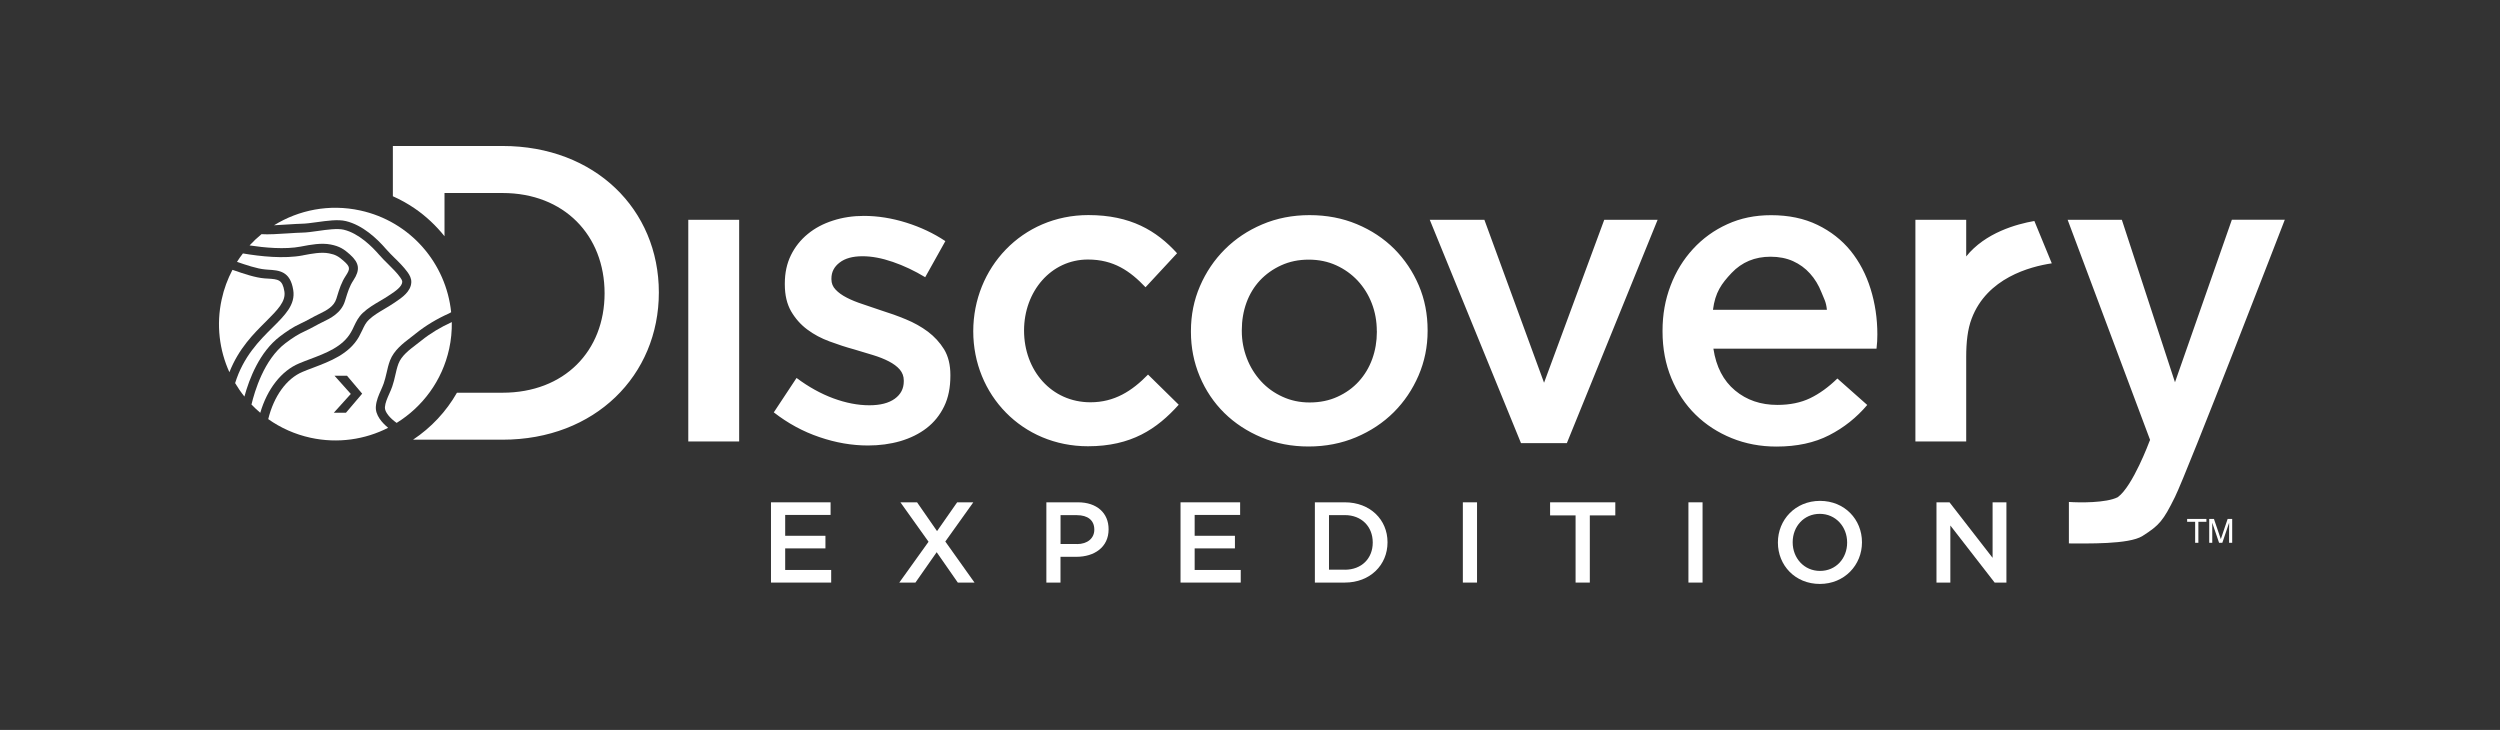 <svg width="137" height="40" viewBox="0 0 137 40" fill="none" xmlns="http://www.w3.org/2000/svg">
<rect x="0" y="0" width="137" height="40" fill="#333333" stroke="none"/>
<g id="logo">
<g id="dx">
<path id="Vector" d="M42.25 27.527H45.516V28.218H43.028V29.361H45.234V30.052H43.028V31.234H45.549V31.925H42.25V27.527Z" fill="white"/>
<path id="Vector_2" d="M50.884 29.688L49.343 27.527H50.255L51.35 29.105L52.452 27.527H53.337L51.803 29.675L53.403 31.925H52.488L51.33 30.261L50.166 31.925H49.281L50.884 29.688Z" fill="white"/>
<path id="Vector_3" d="M57.344 27.527H59.079C60.105 27.527 60.751 28.113 60.751 28.997V29.01C60.751 29.996 59.958 30.513 58.99 30.513H58.115V31.928H57.341V27.527H57.344ZM59.017 29.816C59.604 29.816 59.968 29.488 59.968 29.03V29.017C59.968 28.503 59.597 28.231 59.017 28.231H58.118V29.813H59.017V29.816Z" fill="white"/>
<path id="Vector_4" d="M64.693 27.527H67.959V28.218H65.467V29.361H67.674V30.052H65.467V31.234H67.992V31.925H64.693V27.527Z" fill="white"/>
<path id="Vector_5" d="M72.055 27.527H73.698C75.081 27.527 76.036 28.477 76.036 29.711V29.724C76.036 30.962 75.081 31.925 73.698 31.925H72.055V27.527ZM73.698 31.221C74.619 31.221 75.226 30.599 75.226 29.737V29.724C75.226 28.863 74.619 28.228 73.698 28.228H72.829V31.217H73.698V31.221Z" fill="white"/>
<path id="Vector_6" d="M80.941 27.527H80.164V31.925H80.941V27.527Z" fill="white"/>
<path id="Vector_7" d="M86.342 28.244H84.945V27.527H88.519V28.244H87.122V31.925H86.342V28.244Z" fill="white"/>
<path id="Vector_8" d="M93.3 27.527H92.526V31.925H93.3V27.527Z" fill="white"/>
<path id="Vector_9" d="M97.429 29.737V29.724C97.429 28.486 98.383 27.448 99.737 27.448C101.092 27.448 102.036 28.473 102.036 29.711V29.724C102.036 30.962 101.078 32 99.727 32C98.37 32 97.429 30.975 97.429 29.737ZM101.223 29.737V29.724C101.223 28.869 100.6 28.159 99.724 28.159C98.849 28.159 98.239 28.856 98.239 29.711V29.724C98.239 30.579 98.862 31.286 99.734 31.286C100.613 31.289 101.223 30.595 101.223 29.737Z" fill="white"/>
<path id="Vector_10" d="M106.119 27.527H106.833L109.194 30.569V27.527H109.952V31.925H109.306L106.879 28.797V31.925H106.119V27.527Z" fill="white"/>
<path id="Vector_11" d="M20.598 22.268C20.624 21.943 20.752 21.655 20.877 21.377C20.933 21.249 20.985 21.131 21.028 21.01C21.09 20.83 21.136 20.64 21.182 20.444C21.234 20.214 21.287 19.979 21.375 19.749C21.592 19.193 22.08 18.819 22.513 18.489C22.608 18.417 22.7 18.348 22.785 18.276C23.313 17.85 23.943 17.47 24.608 17.175C24.622 17.169 24.654 17.149 24.723 17.11C24.451 14.441 22.5 12.133 19.736 11.533C18.05 11.166 16.378 11.504 15.017 12.345C15.269 12.332 15.535 12.316 15.778 12.3C16.086 12.28 16.352 12.264 16.542 12.26C16.758 12.257 17.05 12.218 17.358 12.175C17.932 12.097 18.522 12.011 18.955 12.116C19.87 12.336 20.654 13.066 21.149 13.642C21.297 13.812 21.457 13.97 21.625 14.137C21.874 14.379 22.129 14.634 22.343 14.929C22.441 15.067 22.552 15.253 22.539 15.479C22.513 15.983 22.011 16.321 21.68 16.544L21.608 16.593C21.438 16.71 21.257 16.815 21.083 16.92C20.769 17.107 20.47 17.28 20.224 17.513C20.047 17.677 19.962 17.86 19.854 18.092C19.798 18.207 19.742 18.325 19.67 18.456C19.129 19.409 18.08 19.802 17.158 20.152C16.955 20.227 16.765 20.299 16.581 20.378C15.706 20.742 15.007 21.708 14.699 22.968C15.378 23.447 16.161 23.803 17.024 23.99C18.519 24.314 20.005 24.088 21.27 23.443C20.946 23.175 20.555 22.752 20.598 22.268ZM18.959 22.618H18.293L19.224 21.587L18.332 20.591H19.017L19.847 21.573L18.959 22.618Z" fill="white"/>
<path id="Vector_12" d="M15.584 15.967C15.479 15.319 15.243 15.302 14.669 15.266L14.499 15.256C13.987 15.217 13.341 14.994 12.82 14.814L12.738 14.788C12.476 15.289 12.272 15.829 12.148 16.409C11.843 17.804 12.023 19.192 12.571 20.398C13.082 19.094 13.909 18.279 14.584 17.608C15.217 16.972 15.673 16.52 15.584 15.967Z" fill="white"/>
<path id="Vector_13" d="M22.818 18.875C22.418 19.18 22.001 19.497 21.837 19.926C21.762 20.123 21.713 20.332 21.664 20.552C21.618 20.758 21.569 20.968 21.497 21.174C21.451 21.308 21.392 21.446 21.332 21.577C21.221 21.829 21.113 22.068 21.093 22.31C21.07 22.576 21.378 22.923 21.736 23.175C23.152 22.297 24.231 20.873 24.615 19.114C24.723 18.623 24.766 18.132 24.759 17.65C24.153 17.925 23.579 18.269 23.1 18.656C23.005 18.728 22.91 18.803 22.818 18.875Z" fill="white"/>
<path id="Vector_14" d="M15.345 18.433C15.653 18.201 16.027 17.932 16.502 17.716C16.673 17.637 16.837 17.549 17.014 17.454C17.165 17.372 17.319 17.287 17.48 17.212C17.925 16.999 18.306 16.786 18.434 16.367L18.473 16.242C18.594 15.849 18.706 15.476 18.955 15.103C19.201 14.729 19.188 14.618 18.85 14.314C18.552 14.045 18.375 13.95 18.034 13.885C17.604 13.8 17.079 13.901 16.617 13.989L16.591 13.996C15.568 14.192 14.273 14.052 13.312 13.888C13.197 14.035 13.089 14.189 12.987 14.35C13.453 14.51 14.089 14.729 14.531 14.765L14.699 14.779C15.292 14.815 15.905 14.854 16.069 15.892C16.201 16.694 15.614 17.274 14.935 17.948C14.22 18.656 13.335 19.537 12.885 20.994C13.036 21.249 13.207 21.498 13.394 21.731C13.662 20.745 14.23 19.278 15.345 18.433Z" fill="white"/>
<path id="Vector_15" d="M16.388 19.916C16.578 19.834 16.781 19.759 16.978 19.684C17.867 19.35 18.781 19.003 19.234 18.207C19.3 18.096 19.352 17.984 19.401 17.876C19.519 17.631 19.637 17.378 19.88 17.149C20.165 16.881 20.503 16.681 20.828 16.491C21.005 16.386 21.169 16.291 21.326 16.183L21.401 16.134C21.651 15.967 22.031 15.712 22.044 15.45C22.047 15.371 21.985 15.273 21.936 15.207C21.749 14.945 21.516 14.719 21.274 14.477C21.106 14.31 20.929 14.14 20.769 13.953C20.401 13.527 19.663 12.784 18.837 12.588C18.493 12.506 17.926 12.584 17.424 12.656C17.099 12.702 16.794 12.745 16.545 12.748C16.371 12.751 16.096 12.768 15.807 12.787C15.289 12.82 14.712 12.859 14.328 12.833C14.099 13.023 13.879 13.229 13.676 13.449C14.473 13.57 15.614 13.681 16.493 13.511L16.519 13.505C17.027 13.409 17.601 13.298 18.126 13.4C18.608 13.495 18.86 13.658 19.178 13.947C19.696 14.415 19.745 14.785 19.365 15.364C19.155 15.679 19.057 16.003 18.942 16.376L18.903 16.501C18.7 17.159 18.093 17.451 17.689 17.644C17.539 17.716 17.388 17.798 17.244 17.876C17.07 17.971 16.889 18.066 16.703 18.151C16.358 18.308 16.05 18.498 15.64 18.809C14.466 19.7 13.951 21.455 13.781 22.169C13.932 22.326 14.095 22.477 14.263 22.621C14.643 21.321 15.42 20.319 16.388 19.916Z" fill="white"/>
<path id="Vector_16" d="M120.911 28.437V28.594H120.471V29.747H120.294V28.594H119.855V28.437H120.911ZM121.068 28.437H121.324L121.701 29.544L122.075 28.437H122.324V29.747H122.154V28.974C122.154 28.948 122.154 28.905 122.157 28.843C122.157 28.781 122.157 28.712 122.157 28.643L121.783 29.747H121.606L121.229 28.643V28.683C121.229 28.715 121.229 28.768 121.232 28.83C121.232 28.895 121.232 28.945 121.232 28.974V29.747H121.065V28.437H121.068Z" fill="white"/>
<path id="Vector_17" d="M36.105 16.026C36.105 20.578 32.603 24.095 27.54 24.095H22.634C23.625 23.437 24.451 22.556 25.041 21.521H27.537C30.921 21.521 33.131 19.245 33.131 16.072C33.131 12.899 30.918 10.577 27.537 10.577H24.359V12.945C23.894 12.365 23.349 11.851 22.736 11.429C22.356 11.167 21.952 10.944 21.529 10.754V8H27.54C32.603 8 36.105 11.474 36.105 16.026ZM37.718 24.193H40.506V12.044H37.718V24.193ZM50.848 18.174C50.488 17.906 50.084 17.68 49.638 17.497C49.192 17.313 48.746 17.153 48.3 17.015C47.946 16.891 47.605 16.776 47.277 16.668C46.946 16.56 46.654 16.442 46.402 16.311C46.146 16.18 45.946 16.036 45.792 15.872C45.638 15.712 45.562 15.525 45.562 15.306V15.263C45.562 14.909 45.71 14.618 46.011 14.389C46.31 14.156 46.73 14.042 47.267 14.042C47.776 14.042 48.327 14.146 48.927 14.353C49.527 14.559 50.117 14.838 50.701 15.191L51.806 13.213C51.163 12.784 50.448 12.447 49.664 12.201C48.881 11.956 48.107 11.831 47.34 11.831C46.739 11.831 46.175 11.916 45.648 12.087C45.116 12.257 44.657 12.499 44.264 12.824C43.873 13.145 43.565 13.531 43.342 13.986C43.119 14.441 43.008 14.955 43.008 15.538V15.584C43.008 16.17 43.123 16.658 43.352 17.058C43.585 17.457 43.88 17.791 44.237 18.056C44.598 18.328 45.008 18.544 45.461 18.711C45.913 18.878 46.362 19.026 46.808 19.147C47.159 19.255 47.504 19.357 47.831 19.455C48.163 19.556 48.455 19.671 48.707 19.802C48.959 19.933 49.16 20.08 49.307 20.25C49.451 20.421 49.527 20.617 49.527 20.85V20.896C49.527 21.295 49.363 21.613 49.032 21.852C48.7 22.091 48.235 22.209 47.638 22.209C47.008 22.209 46.353 22.081 45.667 21.829C44.985 21.577 44.31 21.203 43.651 20.712L42.404 22.598C43.172 23.194 44.005 23.65 44.906 23.954C45.805 24.262 46.69 24.413 47.566 24.413C48.195 24.413 48.786 24.334 49.34 24.174C49.891 24.01 50.373 23.774 50.779 23.46C51.186 23.145 51.504 22.752 51.737 22.274C51.97 21.799 52.081 21.239 52.081 20.594V20.549C52.081 19.995 51.967 19.527 51.737 19.144C51.504 18.77 51.206 18.443 50.848 18.174ZM77.751 15.643C78.075 16.403 78.233 17.221 78.233 18.096V18.142C78.233 19 78.065 19.815 77.737 20.578C77.406 21.344 76.954 22.016 76.377 22.592C75.799 23.168 75.111 23.623 74.314 23.961C73.514 24.298 72.645 24.468 71.71 24.468C70.786 24.468 69.933 24.305 69.143 23.974C68.349 23.643 67.667 23.194 67.093 22.631C66.516 22.061 66.067 21.393 65.746 20.627C65.424 19.861 65.263 19.045 65.263 18.188V18.142C65.263 17.267 65.427 16.445 65.759 15.679C66.09 14.913 66.542 14.242 67.12 13.665C67.697 13.089 68.382 12.63 69.172 12.296C69.963 11.959 70.828 11.789 71.763 11.789C72.701 11.789 73.563 11.953 74.353 12.283C75.147 12.614 75.829 13.066 76.406 13.639C76.98 14.219 77.429 14.887 77.751 15.643ZM75.449 18.142C75.449 17.605 75.357 17.097 75.173 16.622C74.99 16.147 74.73 15.735 74.399 15.378C74.068 15.027 73.678 14.746 73.225 14.54C72.773 14.333 72.268 14.228 71.717 14.228C71.163 14.228 70.661 14.333 70.209 14.54C69.756 14.746 69.369 15.024 69.044 15.368C68.723 15.715 68.477 16.118 68.306 16.586C68.136 17.054 68.051 17.559 68.051 18.096V18.142C68.051 18.666 68.146 19.16 68.329 19.638C68.513 20.116 68.772 20.529 69.103 20.892C69.435 21.253 69.825 21.534 70.281 21.741C70.733 21.95 71.228 22.055 71.766 22.055C72.333 22.055 72.845 21.95 73.297 21.741C73.753 21.534 74.14 21.256 74.462 20.902C74.783 20.549 75.029 20.139 75.199 19.671C75.367 19.206 75.452 18.708 75.452 18.188V18.142H75.449ZM84.614 20.974L81.344 12.044H78.351L83.351 24.285H85.863L90.838 12.044H87.913L84.614 20.974ZM102.508 15.83C102.754 16.619 102.879 17.454 102.879 18.325C102.879 18.45 102.875 18.574 102.869 18.705C102.859 18.836 102.849 18.97 102.833 19.108H93.894C94.045 20.103 94.442 20.866 95.081 21.397C95.717 21.927 96.488 22.189 97.396 22.189C98.088 22.189 98.688 22.065 99.193 21.822C99.701 21.577 100.203 21.216 100.688 20.742L102.325 22.192C101.738 22.883 101.046 23.437 100.239 23.849C99.432 24.265 98.468 24.472 97.35 24.472C96.475 24.472 95.655 24.318 94.897 24.01C94.14 23.702 93.477 23.273 92.917 22.723C92.356 22.173 91.913 21.508 91.592 20.732C91.27 19.956 91.107 19.101 91.107 18.165V18.119C91.107 17.244 91.251 16.426 91.546 15.656C91.835 14.89 92.248 14.219 92.779 13.642C93.31 13.066 93.933 12.614 94.655 12.287C95.376 11.956 96.173 11.792 97.052 11.792C98.019 11.792 98.868 11.969 99.596 12.323C100.324 12.676 100.931 13.151 101.416 13.747C101.898 14.346 102.262 15.04 102.508 15.83ZM100.114 16.976C100.069 16.53 99.967 16.403 99.813 16.013C99.659 15.623 99.452 15.28 99.19 14.991C98.931 14.7 98.619 14.474 98.258 14.31C97.898 14.15 97.488 14.068 97.025 14.068C96.166 14.068 95.458 14.363 94.894 14.955C94.337 15.545 93.992 16.023 93.871 16.976H100.114ZM59.758 22.045C57.617 22.045 56.118 20.3 56.118 18.112C56.118 15.974 57.59 14.222 59.62 14.222C61.023 14.222 61.922 14.844 62.775 15.741L64.503 13.878C63.375 12.637 61.948 11.786 59.643 11.786C56.003 11.786 53.334 14.684 53.334 18.155C53.334 21.626 56.006 24.455 59.62 24.455C61.991 24.455 63.398 23.512 64.594 22.179L62.912 20.526C62.037 21.426 61.073 22.045 59.758 22.045ZM107.748 14.052V12.044H104.964V24.193H107.748V19.566C107.748 18.754 107.824 18.04 108.05 17.451C108.889 15.24 111.231 14.611 112.438 14.431L111.483 12.11C110.509 12.28 108.798 12.748 107.748 14.052ZM122.305 12.044L119.189 20.948L116.277 12.044H113.306L117.825 24.108L117.789 24.19C117.789 24.19 116.878 26.649 116.054 27.245C115.422 27.569 113.936 27.547 113.375 27.507V29.78C114.356 29.78 116.664 29.842 117.405 29.374C118.34 28.784 118.547 28.529 119.186 27.239C119.878 25.834 125.207 12.041 125.207 12.041H122.305V12.044Z" fill="white"/>
</g>
</g>
</svg>

